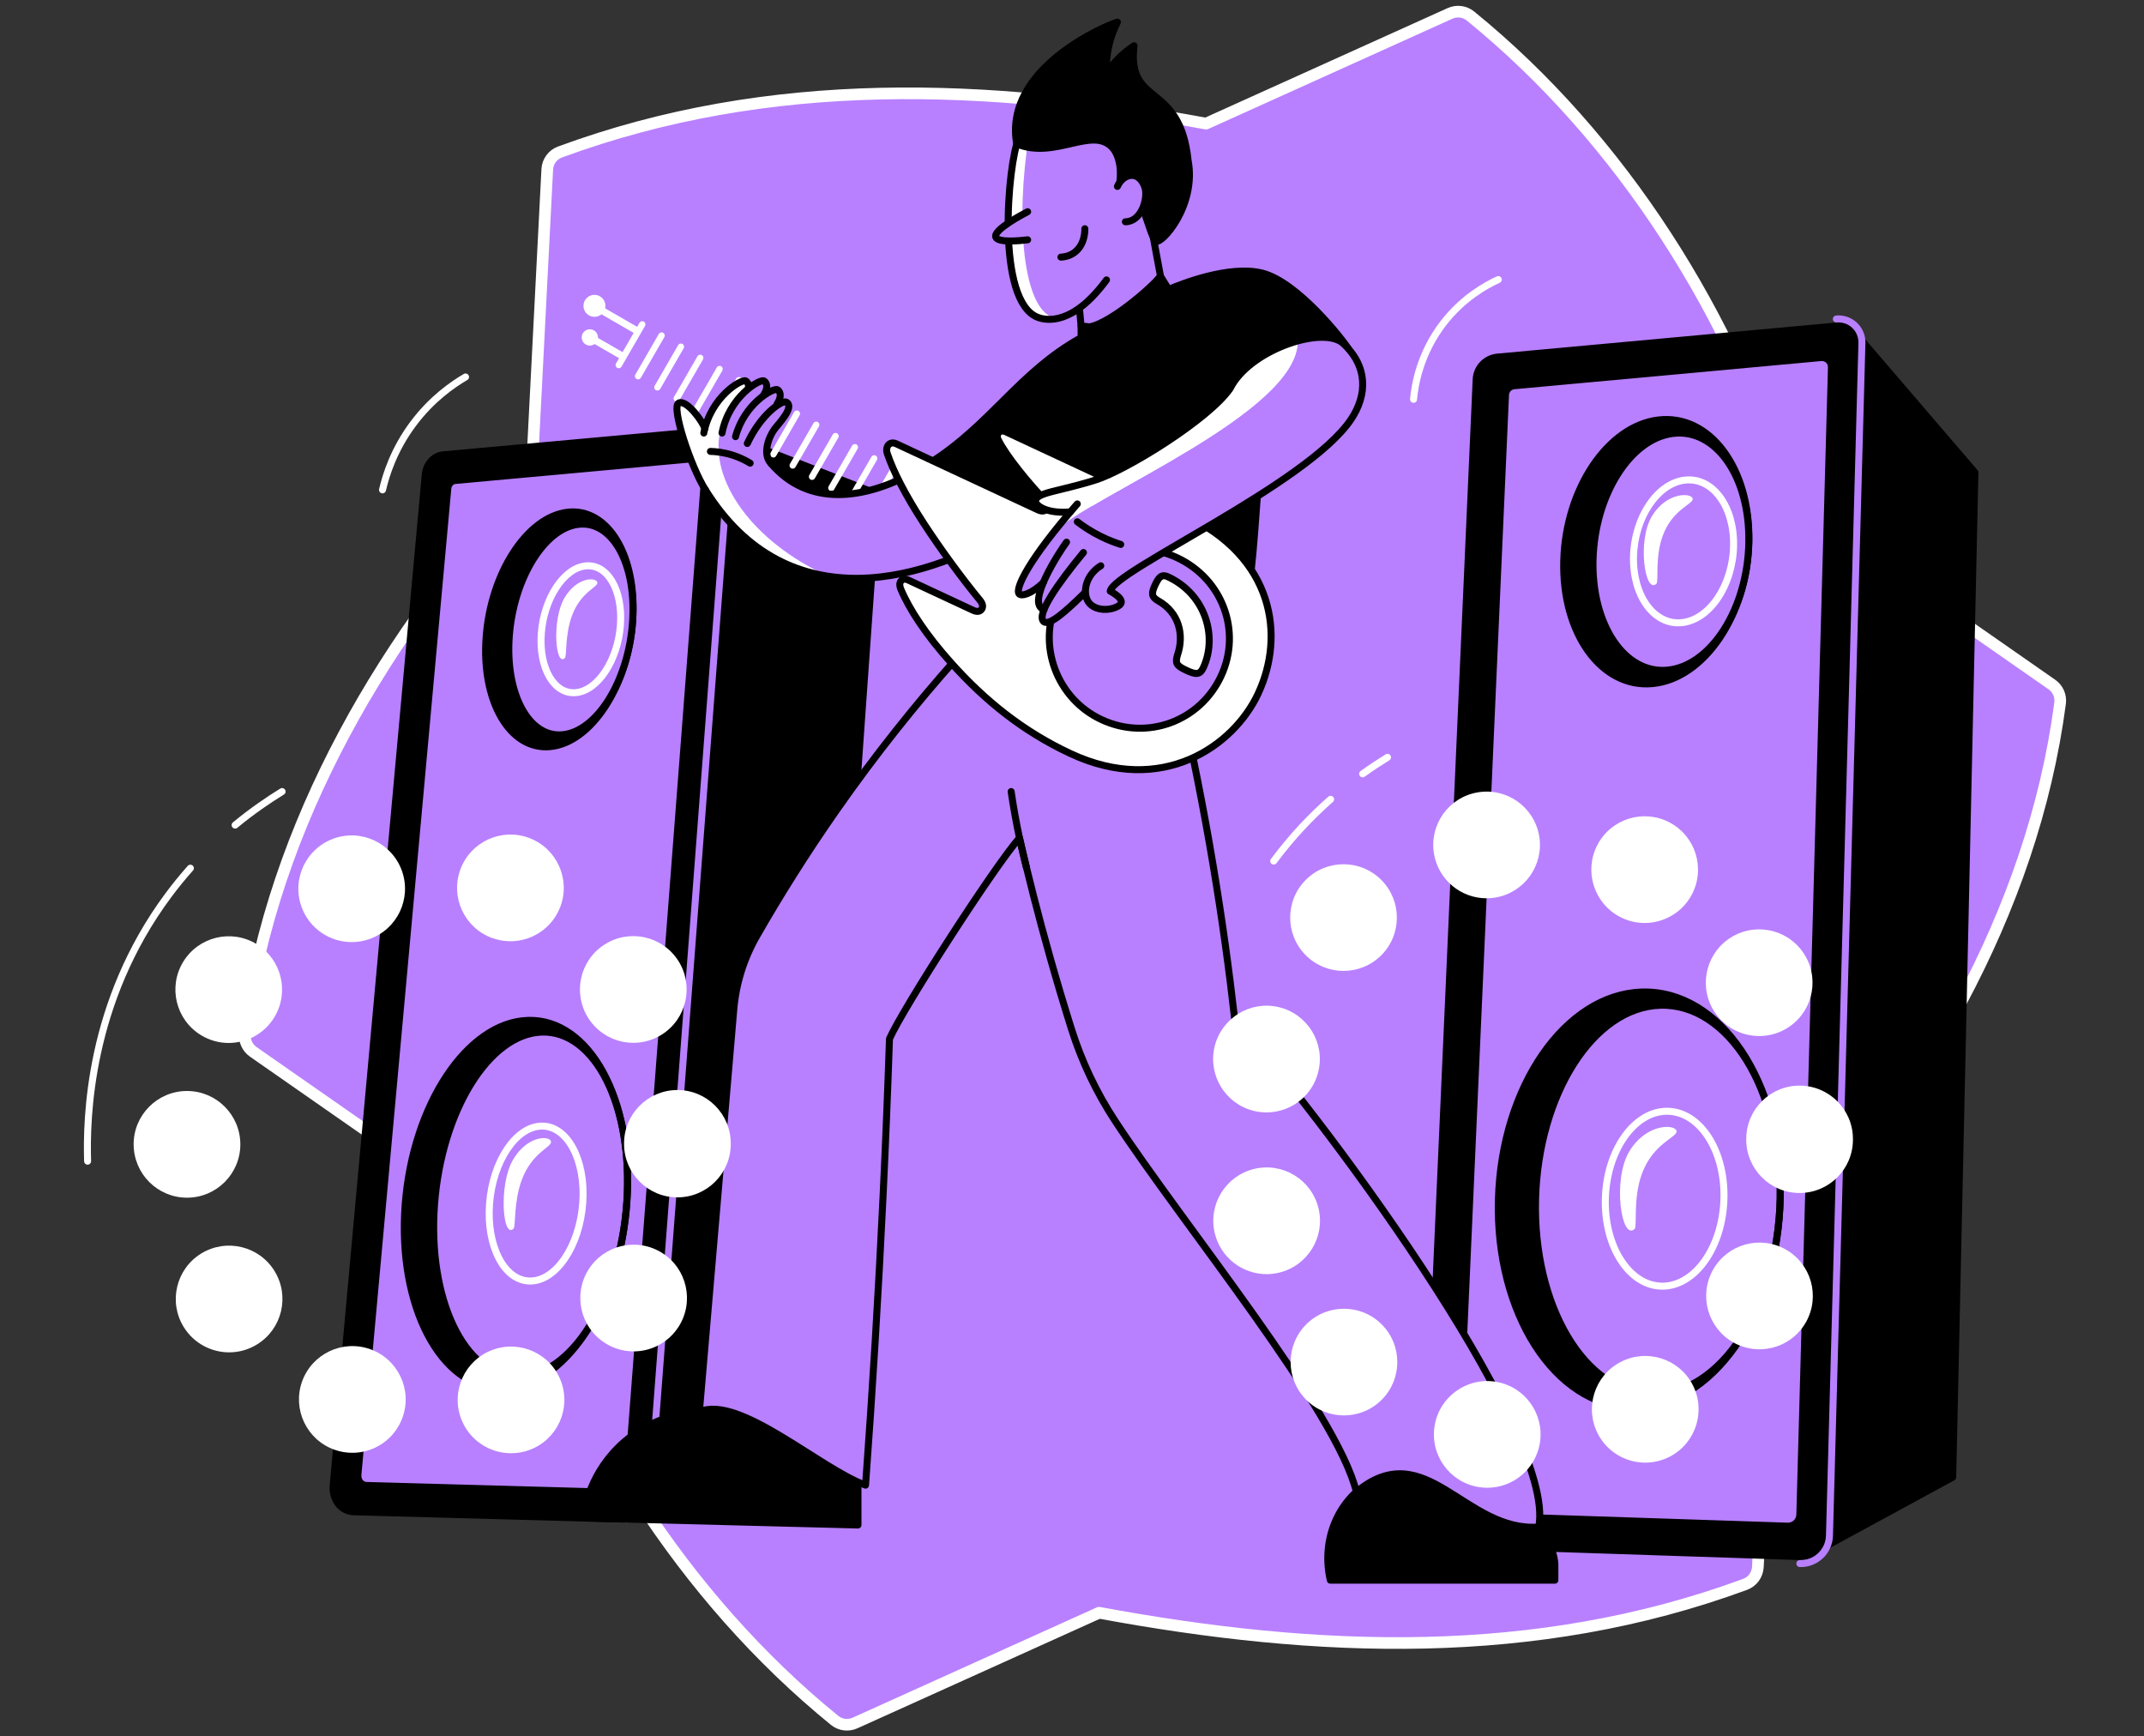 <svg width="368" height="298" viewBox="0 0 368 298" fill="none" xmlns="http://www.w3.org/2000/svg">
<rect x="0" y="0" width="368" height="298" fill="#333333" stroke="none"/>
<path d="M307.249 86.168C297.565 54.348 278.39 23.881 252.385 2.742C251.398 1.943 250.044 1.779 248.886 2.299L207.002 21.216C169.591 14.288 132.186 12.799 96.114 26.089C94.858 26.55 94.003 27.725 93.933 29.061C93.407 39.299 91.223 81.936 91.223 81.936C66.271 108.27 46.768 141.405 42.052 177.341C41.892 178.583 42.45 179.807 43.472 180.522L88.397 211.833C98.084 243.657 117.256 274.123 143.265 295.259C144.252 296.058 145.605 296.221 146.763 295.698L188.651 276.781C226.059 283.706 263.464 285.195 299.539 271.908C300.792 271.448 301.65 270.265 301.723 268.929L304.43 216.064C329.382 189.724 348.885 156.589 353.601 120.656C353.761 119.418 353.207 118.19 352.181 117.475L307.252 86.164L307.249 86.168Z" fill="#B880FF" stroke="white" stroke-width="2" stroke-linecap="round" stroke-linejoin="round"/>
<path d="M253.372 65.119L244.7 260.027C244.578 262.765 246.717 265.075 249.455 265.165L308.93 267.14C311.658 267.23 313.939 265.085 314.016 262.354L319.587 60.068C319.653 57.654 317.598 55.725 315.195 55.949L257.028 61.286C255.022 61.471 253.463 63.107 253.372 65.116V65.119Z" fill="black" stroke="black" stroke-width="1.2" stroke-linecap="round" stroke-linejoin="round"/>
<path d="M258.409 67.757L249.947 257.979C249.898 259.106 250.777 260.058 251.904 260.097L306.834 261.921C307.957 261.96 308.895 261.073 308.927 259.95L314.351 63.044C314.379 62.06 313.542 61.275 312.561 61.366L259.895 66.201C259.079 66.274 258.444 66.94 258.406 67.76L258.409 67.757Z" fill="#B880FF" stroke="black" stroke-width="1.2" stroke-linecap="round" stroke-linejoin="round"/>
<path d="M300.171 92.924C299.913 105.597 292.427 116.554 283.563 117.328C274.811 118.096 268.068 108.618 268.403 96.231C268.734 83.907 275.959 73.121 284.638 72.075C293.428 71.015 300.432 80.318 300.174 92.924H300.171Z" fill="black" stroke="black" stroke-width="1.2" stroke-linecap="round" stroke-linejoin="round"/>
<path d="M300.171 93.106C299.955 104.481 293.655 114.315 286.193 115.012C278.83 115.7 273.154 107.195 273.433 96.078C273.712 85.013 279.789 75.333 287.093 74.395C294.492 73.442 300.384 81.793 300.167 93.109L300.171 93.106Z" fill="#B880FF" stroke="black" stroke-width="1.2" stroke-linecap="round" stroke-linejoin="round"/>
<path d="M297.555 93.699C297.405 100.508 293.393 106.41 288.621 106.864C283.884 107.314 280.207 102.214 280.378 95.489C280.549 88.781 284.487 82.931 289.2 82.397C293.948 81.86 297.701 86.911 297.555 93.699Z" fill="#B880FF" stroke="white" stroke-width="1.2" stroke-linecap="round" stroke-linejoin="round"/>
<path d="M305.557 205.537C305.166 225.598 293.697 241.773 280.155 241.546C266.84 241.323 256.651 225.28 257.188 205.826C257.722 186.501 268.668 170.63 281.836 170.253C295.231 169.873 305.944 185.612 305.557 205.537Z" fill="black"/>
<path d="M305.56 205.561C305.222 224.346 295.266 239.495 283.507 239.282C271.951 239.073 263.105 224.049 263.568 205.833C264.032 187.736 273.534 172.872 284.966 172.524C296.592 172.168 305.895 186.906 305.557 205.565L305.56 205.561Z" fill="#B880FF" stroke="black" stroke-width="1.2" stroke-linecap="round" stroke-linejoin="round"/>
<path d="M295.905 205.624C295.723 213.978 290.958 220.753 285.304 220.732C279.688 220.711 275.334 213.992 275.544 205.746C275.753 197.521 280.424 190.802 286.012 190.715C291.642 190.628 296.09 197.294 295.905 205.624V205.624Z" fill="#B880FF" stroke="white" stroke-width="1.2" stroke-linecap="round" stroke-linejoin="round"/>
<path d="M280.577 210.905C281.027 210.473 280.274 205.732 281.788 201.532C283.765 196.045 288.084 195.183 287.753 194.053C287.418 192.923 282.576 192.787 279.67 197.58C276.719 202.453 278.31 213.071 280.577 210.902V210.905Z" fill="white"/>
<path d="M284.317 100.177C284.707 99.8 284.055 95.68 285.363 92.031C287.076 87.26 290.812 86.513 290.522 85.533C290.233 84.553 286.043 84.434 283.532 88.599C280.978 92.834 282.356 102.067 284.317 100.177V100.177Z" fill="white"/>
<path d="M305.557 205.537C305.166 225.598 293.697 241.773 280.155 241.546C266.84 241.323 256.651 225.28 257.188 205.826C257.722 186.501 268.668 170.63 281.836 170.253C295.231 169.873 305.944 185.612 305.557 205.537Z" stroke="black" stroke-width="1.2" stroke-linecap="round" stroke-linejoin="round"/>
<path d="M318.418 57.131L338.978 81.085L335.165 253.515L312.3 265.95L318.418 57.131Z" fill="black" stroke="black" stroke-width="1.2" stroke-linecap="round" stroke-linejoin="round"/>
<path d="M308.927 268.34C311.654 268.43 313.936 266.285 314.012 263.554L319.583 58.865C319.649 56.451 317.595 54.522 315.191 54.745" stroke="#B880FF" stroke-width="1.2" stroke-linecap="round" stroke-linejoin="round"/>
<path d="M123.824 74.315L150.614 84.776L138.552 254.966L108.664 260.714L123.824 74.315Z" fill="black" stroke="black" stroke-width="1.2" stroke-linecap="round" stroke-linejoin="round"/>
<path d="M72.997 81.441L57.191 254.927C56.968 257.359 58.555 259.392 60.718 259.452L107.381 260.714C109.509 260.77 111.389 258.862 111.574 256.455L125.31 77.576C125.474 75.438 123.957 73.708 122.066 73.879L76.066 78.058C74.472 78.204 73.161 79.648 72.997 81.441V81.441Z" fill="black" stroke="black" stroke-width="1.2" stroke-linecap="round" stroke-linejoin="round"/>
<path d="M107.377 260.714C109.505 260.77 111.385 258.862 111.57 256.455L125.307 76.453C125.471 74.315 123.954 72.584 122.063 72.755" stroke="#B880FF" stroke-width="1.2" stroke-linecap="round" stroke-linejoin="round"/>
<path d="M76.862 83.841L61.433 253.071C61.342 254.073 61.995 254.91 62.884 254.934L105.982 256.124C106.857 256.148 107.635 255.36 107.708 254.369L121.079 80.161C121.145 79.289 120.528 78.584 119.757 78.654L78.107 82.463C77.458 82.522 76.924 83.112 76.858 83.841H76.862Z" fill="#B880FF" stroke="black" stroke-width="1.2" stroke-linecap="round" stroke-linejoin="round"/>
<path d="M108.584 106.564C107.792 117.807 101.412 127.494 94.411 128.139C87.487 128.777 82.607 120.318 83.441 109.292C84.271 98.318 90.466 88.774 97.348 87.915C104.308 87.05 109.372 95.37 108.588 106.56L108.584 106.564Z" fill="black" stroke="black" stroke-width="1.2" stroke-linecap="round" stroke-linejoin="round"/>
<path d="M108.577 106.724C107.88 116.816 102.483 125.512 96.588 126.091C90.763 126.667 86.685 119.073 87.417 109.184C88.146 99.34 93.386 90.772 99.176 89.998C105.033 89.213 109.271 96.682 108.577 106.724V106.724Z" fill="#B880FF" stroke="black" stroke-width="1.2" stroke-linecap="round" stroke-linejoin="round"/>
<path d="M106.495 107.233C106.062 113.275 102.64 118.494 98.869 118.867C95.123 119.24 92.465 114.684 92.911 108.706C93.354 102.744 96.724 97.567 100.456 97.128C104.213 96.688 106.924 101.202 106.491 107.23L106.495 107.233Z" fill="#B880FF" stroke="white" stroke-width="1.2" stroke-linecap="round" stroke-linejoin="round"/>
<path d="M107.59 206.332C106.359 224.063 96.626 238.421 86.004 238.302C75.533 238.183 68.228 224.007 69.547 206.73C70.855 189.56 80.224 175.45 90.609 175.119C101.147 174.78 108.814 188.709 107.59 206.332Z" fill="black"/>
<path d="M107.59 206.353C106.456 222.957 97.959 236.398 88.743 236.275C79.663 236.157 73.38 222.884 74.584 206.716C75.78 190.645 83.957 177.442 92.967 177.128C102.11 176.811 108.717 189.85 107.59 206.35V206.353Z" fill="#B880FF" stroke="black" stroke-width="1.2" stroke-linecap="round" stroke-linejoin="round"/>
<path d="M100.027 206.437C99.497 213.828 95.451 219.842 91.01 219.849C86.57 219.856 83.482 213.919 84.026 206.608C84.567 199.314 88.554 193.345 92.95 193.261C97.373 193.174 100.554 199.066 100.027 206.44V206.437Z" fill="#B880FF" stroke="white" stroke-width="1.2" stroke-linecap="round" stroke-linejoin="round"/>
<path d="M88.157 210.842C88.53 210.459 88.157 206.259 89.542 202.533C91.349 197.664 94.784 196.893 94.572 195.895C94.362 194.894 90.56 194.782 88.056 199.038C85.551 203.294 86.273 212.775 88.157 210.842V210.842Z" fill="white"/>
<path d="M96.968 112.912C97.293 112.581 96.968 108.915 98.168 105.681C99.734 101.453 102.703 100.815 102.521 99.943C102.34 99.067 99.054 98.931 96.884 102.619C94.68 106.365 95.335 114.583 96.968 112.916V112.912Z" fill="white"/>
<path d="M107.59 206.332C106.359 224.063 96.626 238.421 86.004 238.302C75.533 238.183 68.228 224.007 69.547 206.73C70.855 189.56 80.224 175.45 90.609 175.119C101.147 174.78 108.814 188.709 107.59 206.332Z" stroke="black" stroke-width="1.2" stroke-linecap="round" stroke-linejoin="round"/>
<path d="M257.167 47.982C255.068 48.944 251.112 51.107 247.76 55.44C243.668 60.731 242.838 66.211 242.621 68.531" stroke="white" stroke-width="1.2" stroke-linecap="round" stroke-linejoin="round"/>
<path d="M79.907 64.698C77.689 65.995 74.12 68.458 70.96 72.672C67.604 77.14 66.247 81.522 65.657 84.071" stroke="white" stroke-width="1.2" stroke-linecap="round" stroke-linejoin="round"/>
<path d="M196.642 33.662L199.189 47.406L191.794 56.622L185.56 55.935L185.012 50.137L185.605 32.706L196.642 33.662Z" fill="#B880FF"/>
<path d="M196.642 33.662L199.189 47.406L191.794 56.622L185.56 55.935L185.012 50.138" stroke="black" stroke-width="1.2" stroke-linecap="round" stroke-linejoin="round"/>
<path d="M189.92 48.038C184.119 55.935 179.56 54.997 178.168 54.48C170.881 51.773 172.932 28.172 174.861 23.686L180.003 20.546H193.224L198.202 23.567L199.754 30.101" fill="#B880FF"/>
<path d="M176.609 23.264L175.315 23.41L174.862 23.686C172.936 28.175 170.881 51.773 178.168 54.48C178.754 54.7 179.909 54.99 181.479 54.662C175.409 54.051 174.296 37.499 176.609 23.264V23.264Z" fill="white"/>
<path d="M193.757 32.828L192.202 31.287C192.631 27.959 191.584 26.121 191.078 25.51C187.688 21.404 181.203 27.474 174.513 24.704C172.102 11.529 190.531 4.089 191.793 3.799C191.141 5.086 190.395 6.946 190.067 9.272C189.896 10.497 189.875 11.602 189.92 12.544C190.37 11.867 190.946 11.114 191.675 10.343C192.721 9.237 193.768 8.425 194.65 7.845C193.402 18.495 202.502 13.793 203.929 27.537C205.415 35.358 199.251 42.079 198.397 41.364C197.19 40.353 196.136 32.951 193.757 32.832V32.828Z" fill="black" stroke="black" stroke-width="1.2" stroke-linecap="round" stroke-linejoin="round"/>
<path d="M191.794 31.995C192.352 30.721 193.492 29.975 194.525 30.115C196.001 30.313 196.527 32.204 196.552 32.291C197.04 34.14 195.896 38.061 193.161 38.061" fill="#B880FF"/>
<path d="M191.794 31.995C192.352 30.721 193.492 29.975 194.525 30.115C196.001 30.313 196.527 32.204 196.552 32.291C197.04 34.14 195.896 38.061 193.161 38.061" stroke="black" stroke-width="1.2" stroke-linecap="round" stroke-linejoin="round"/>
<path d="M186.202 39.251C186.212 39.463 186.282 42.062 184.297 43.416C183.457 43.988 182.592 44.106 182.096 44.131" stroke="black" stroke-width="1.2" stroke-linecap="round" stroke-linejoin="round"/>
<path d="M174.862 23.686C172.936 28.175 170.881 51.773 178.168 54.48C179.56 54.997 184.116 55.935 189.92 48.038" stroke="black" stroke-width="1.2" stroke-linecap="round" stroke-linejoin="round"/>
<path d="M176.386 36.338C175.636 36.728 170.494 39.418 170.913 40.681C171.254 41.71 175.119 41.308 176.386 41.155" fill="#B880FF"/>
<path d="M176.386 36.338C175.636 36.728 170.494 39.418 170.913 40.681C171.254 41.71 175.119 41.308 176.386 41.155" stroke="black" stroke-width="1.2" stroke-linecap="round" stroke-linejoin="round"/>
<path d="M199.189 47.406C197.19 49.897 188.044 57.574 185.557 55.931V57.955C174.858 63.867 170.124 72.856 159.457 79.54C161.693 84.11 163.926 88.676 166.162 93.246C170.17 92.516 172.162 93.082 173.023 94.226C174.499 96.186 173.602 101.105 163.287 113.809C176.393 115.86 192.704 123.444 205.81 125.495C216.606 116.104 214.862 80.503 217.042 75.815C219.717 70.069 229.701 65.388 231.469 59.904C230.527 58.349 222.777 48.456 216.71 46.886C210.99 45.407 202.517 48.843 200.588 49.67C200.218 49.049 199.555 48.023 199.185 47.406H199.189Z" fill="black" stroke="black" stroke-width="1.2" stroke-linecap="round" stroke-linejoin="round"/>
<path d="M145.162 247.302L147.262 254.118V261.722L100.083 260.519C100.293 258.89 101.318 252.545 107.116 247.48C112.376 242.882 118.264 242.39 120.036 242.307C128.412 243.971 136.787 245.638 145.162 247.302V247.302Z" fill="black" stroke="black" stroke-width="1.2" stroke-linecap="round" stroke-linejoin="round"/>
<path d="M235.062 254.38C229.638 257.564 226.75 264.349 228.337 271.19H266.882V268.619C266.882 264.918 262.878 259.724 259.613 257.983C259.613 257.983 243.036 249.695 235.059 254.376L235.062 254.38Z" fill="black" stroke="black" stroke-width="1.2" stroke-linecap="round" stroke-linejoin="round"/>
<path d="M164.058 113.132C157.455 120.555 150.45 129.22 143.484 139.193C138.287 146.637 133.78 153.851 129.88 160.663C127.675 164.514 126.329 168.791 125.952 173.211C123.981 196.244 122.01 219.273 120.04 242.307C126.814 239.282 140.805 252.112 148.563 254.882C149.756 238.626 150.771 222.043 151.577 205.149C152.01 196.104 152.372 187.146 152.672 178.276C154.978 173.047 170.888 148.36 174.987 143.818C176.501 150.394 178.238 157.227 180.233 164.291C181.43 168.522 182.658 172.635 183.917 176.629C185.661 182.169 188.162 187.429 191.343 192.288C202.966 210.047 229.491 242.212 232.809 256.047C244.697 246.179 251.412 262.982 264.105 262.075C267.412 245.624 224.824 188.748 211.945 175.105C210.986 166.579 209.758 157.656 208.206 148.385C206.535 138.401 204.637 128.924 202.604 119.976C189.756 117.695 176.905 115.417 164.058 113.136V113.132Z" fill="#B880FF" stroke="black" stroke-width="1.2" stroke-linecap="round" stroke-linejoin="round"/>
<path d="M173.557 135.848C173.937 138.457 174.422 141.192 175.036 144.042C175.388 145.681 175.768 147.265 176.162 148.796" fill="#B880FF"/>
<path d="M173.557 135.848C173.937 138.457 174.422 141.192 175.036 144.042C175.388 145.681 175.768 147.265 176.162 148.796" stroke="black" stroke-width="1.2" stroke-linecap="round" stroke-linejoin="round"/>
<path d="M195.467 126.907C205.02 126.907 212.765 119.163 212.765 109.609C212.765 100.055 205.02 92.311 195.467 92.311C185.913 92.311 178.168 100.055 178.168 109.609C178.168 119.163 185.913 126.907 195.467 126.907Z" fill="#B880FF"/>
<path d="M135.789 80.36C135.528 80.21 135.437 79.875 135.59 79.613L139.619 72.633C139.769 72.372 140.104 72.281 140.366 72.434C140.627 72.584 140.718 72.919 140.565 73.181L136.536 80.161C136.386 80.423 136.051 80.513 135.789 80.36ZM132.472 78.445C132.21 78.295 132.12 77.96 132.273 77.698L136.302 70.718C136.452 70.457 136.787 70.366 137.049 70.519C137.31 70.669 137.401 71.004 137.247 71.266L133.218 78.246C133.068 78.507 132.734 78.598 132.472 78.445ZM129.155 76.53C128.893 76.38 128.802 76.045 128.956 75.783L132.985 68.803C133.135 68.541 133.47 68.451 133.731 68.604C133.993 68.754 134.083 69.089 133.93 69.351L129.901 76.331C129.751 76.592 129.416 76.683 129.155 76.53ZM125.837 74.615C125.576 74.465 125.485 74.13 125.638 73.868L129.667 66.888C129.817 66.626 130.152 66.536 130.414 66.689C130.675 66.839 130.766 67.174 130.613 67.436L126.584 74.416C126.434 74.677 126.099 74.768 125.837 74.615ZM122.52 72.7C122.258 72.549 122.168 72.215 122.321 71.953L126.353 64.973C126.503 64.711 126.838 64.621 127.1 64.774C127.362 64.924 127.452 65.259 127.299 65.521L123.266 72.501C123.116 72.762 122.781 72.853 122.52 72.7ZM119.202 70.784C118.941 70.635 118.85 70.3 119.004 70.038L123.036 63.058C123.186 62.796 123.521 62.706 123.783 62.859C124.044 63.009 124.135 63.344 123.981 63.606L119.949 70.586C119.799 70.847 119.464 70.938 119.202 70.784ZM115.885 68.869C115.624 68.719 115.533 68.385 115.686 68.123L119.715 61.143C119.865 60.881 120.2 60.791 120.462 60.944C120.723 61.094 120.814 61.429 120.661 61.691L116.632 68.671C116.482 68.932 116.147 69.023 115.885 68.869ZM112.568 66.954C112.306 66.804 112.215 66.469 112.369 66.208L116.398 59.228C116.548 58.966 116.883 58.876 117.144 59.029C117.406 59.179 117.497 59.514 117.343 59.776L113.314 66.755C113.164 67.017 112.829 67.108 112.568 66.954ZM109.25 65.039C108.989 64.889 108.898 64.554 109.052 64.293L113.081 57.313C113.231 57.051 113.565 56.96 113.827 57.114C114.089 57.264 114.179 57.599 114.026 57.86L109.997 64.84C109.847 65.102 109.512 65.193 109.25 65.039ZM105.933 63.124C105.671 62.974 105.581 62.639 105.734 62.378L109.763 55.398C109.913 55.136 110.248 55.045 110.51 55.199C110.771 55.349 110.862 55.684 110.709 55.945L106.68 62.925C106.53 63.187 106.195 63.278 105.933 63.124ZM139.11 82.292C138.848 82.142 138.758 81.807 138.911 81.546L142.94 74.566C143.09 74.304 143.425 74.213 143.687 74.367C143.948 74.517 144.039 74.852 143.886 75.113L139.857 82.094C139.707 82.355 139.372 82.446 139.11 82.292Z" fill="white"/>
<path d="M152.376 89.953C152.114 89.803 152.024 89.468 152.177 89.206L156.206 82.226C156.356 81.965 156.691 81.874 156.953 82.027C157.214 82.177 157.305 82.512 157.152 82.774L153.123 89.754C152.973 90.015 152.638 90.106 152.376 89.953ZM149.059 88.038C148.797 87.888 148.706 87.553 148.86 87.291L152.889 80.311C153.039 80.049 153.374 79.959 153.635 80.112C153.897 80.262 153.988 80.597 153.834 80.859L149.805 87.839C149.655 88.1 149.32 88.191 149.059 88.038ZM145.741 86.123C145.48 85.972 145.389 85.638 145.543 85.376L149.572 78.396C149.722 78.134 150.056 78.044 150.318 78.197C150.58 78.347 150.67 78.682 150.517 78.944L146.488 85.924C146.338 86.185 146.003 86.276 145.741 86.123ZM142.424 84.207C142.162 84.058 142.072 83.723 142.225 83.461L146.254 76.481C146.404 76.219 146.739 76.129 147.001 76.282C147.262 76.432 147.353 76.767 147.199 77.029L143.171 84.009C143.021 84.27 142.686 84.361 142.424 84.207Z" fill="white"/>
<path d="M103.16 53.204L109.411 56.814" stroke="white" stroke-width="1.2" stroke-linecap="round" stroke-linejoin="round"/>
<path d="M102.03 58.338L106.767 61.073" stroke="white" stroke-width="1.2" stroke-linecap="round" stroke-linejoin="round"/>
<path d="M101.241 59.308C102.014 59.308 102.64 58.682 102.64 57.909C102.64 57.137 102.014 56.511 101.241 56.511C100.469 56.511 99.843 57.137 99.843 57.909C99.843 58.682 100.469 59.308 101.241 59.308Z" fill="white"/>
<path d="M102.03 54.376C103.072 54.376 103.917 53.531 103.917 52.489C103.917 51.446 103.072 50.601 102.03 50.601C100.987 50.601 100.143 51.446 100.143 52.489C100.143 53.531 100.987 54.376 102.03 54.376Z" fill="white"/>
<path d="M127.934 67.82C128.942 66.271 128.3 65.535 127.986 65.374C127.278 65.015 122.014 68.088 120.804 74.318L128.68 78.326L130.864 77.604" fill="#B880FF"/>
<path d="M125.645 85.85L121.083 84.071C118.582 80.133 115.149 69.832 116.496 69.166C117.842 68.5 120.804 72.745 121.083 73.868C124.229 75.686 127.714 75.79 130.86 77.608L125.645 85.854V85.85Z" fill="#B880FF"/>
<path d="M174.862 89.942C159.307 99.831 135.277 106.829 121.083 84.071C124.341 81.915 127.599 79.76 130.86 77.604C137.199 87.029 147.363 86.318 157.218 80.873C162.461 77.974 162.82 93.577 167.264 88.815C167.7 95.802 174.426 82.955 174.862 89.945V89.942Z" fill="#B880FF"/>
<path d="M123.608 74.039C123.981 72.347 125.024 69.435 128.478 66.407C128.509 65.8 128.185 65.472 127.986 65.374C127.306 65.032 122.447 67.851 120.981 73.575C120.385 72.155 117.744 68.545 116.496 69.162C115.149 69.829 118.582 80.13 121.083 84.068C126.877 93.361 134.314 97.69 142.145 98.89C128.973 92.872 121.773 82.331 123.608 74.036V74.039Z" fill="white"/>
<path d="M130.993 68.071C132.001 66.522 131.429 65.531 131.115 65.374C130.407 65.015 125.143 68.088 123.933 74.318L129.074 76.551L132.911 72.166" fill="#B880FF"/>
<path d="M126.245 75.818C127.456 69.588 132.678 66.623 133.428 66.874C134.314 67.174 134.174 68.5 133.166 70.045" fill="#B880FF"/>
<path d="M128.269 76.108C130.627 71.05 134.251 68.625 134.952 69.005C136.48 69.832 133.585 72.752 132.915 73.673C131.855 75.127 130.86 78.037 132.343 79.547" fill="#B880FF"/>
<path d="M174.862 89.942C159.307 99.831 135.277 106.829 121.083 84.071" stroke="black" stroke-width="1.2" stroke-linecap="round" stroke-linejoin="round"/>
<path d="M132.339 79.547C138.723 87.037 148.459 85.983 158.024 80.44" stroke="black" stroke-width="1.2" stroke-linecap="round" stroke-linejoin="round"/>
<path d="M120.804 74.315C122.014 68.085 127.278 65.015 127.986 65.371C128.181 65.468 128.506 65.796 128.478 66.403" stroke="black" stroke-width="1.2" stroke-linecap="round" stroke-linejoin="round"/>
<path d="M123.929 74.315C125.14 68.085 130.403 65.015 131.112 65.371C131.426 65.528 132.067 66.267 131.059 67.816" stroke="black" stroke-width="1.2" stroke-linecap="round" stroke-linejoin="round"/>
<path d="M126.245 74.939C127.766 69.264 132.72 66.518 133.428 66.878C133.742 67.035 134.384 67.774 133.375 69.323" stroke="black" stroke-width="1.2" stroke-linecap="round" stroke-linejoin="round"/>
<path d="M121.083 84.071C118.582 80.133 115.149 69.832 116.496 69.166C117.842 68.499 120.692 72.434 120.975 73.558" stroke="black" stroke-width="1.2" stroke-linecap="round" stroke-linejoin="round"/>
<path d="M128.269 76.108C130.627 71.05 134.251 68.625 134.952 69.005C136.48 69.832 133.585 72.752 132.915 73.673C131.855 75.127 130.86 78.037 132.343 79.547" stroke="black" stroke-width="1.2" stroke-linecap="round" stroke-linejoin="round"/>
<path d="M121.937 77.471C122.924 77.499 124.271 77.639 125.788 78.127C127.02 78.521 128.014 79.034 128.757 79.488" stroke="black" stroke-width="1.2" stroke-linecap="round" stroke-linejoin="round"/>
<path d="M206.532 114.604C205.935 115.884 205.209 115.78 203.584 115.023C201.861 114.22 201.711 113.788 202.101 112.421C203.291 108.967 202.391 105.137 198.791 103.107C197.661 102.461 197.57 101.879 198.257 100.407C198.899 99.029 199.388 98.485 200.476 98.991C206.968 102.008 209.005 109.299 206.532 114.604ZM215.964 119.003C220.565 109.135 218.74 95.603 203.319 88.411L172.66 74.112C172.039 73.823 171.513 73.969 171.251 74.531C171.108 74.838 171.202 75.225 171.345 75.487C172.06 76.896 173.243 78.626 174.928 80.754C176.557 82.808 177.886 84.27 179.232 85.732C179.794 86.335 179.923 86.771 179.738 87.172C179.49 87.703 178.95 87.874 178.179 87.514L153.838 76.163C153.112 75.825 152.554 76.121 152.334 76.589C152.146 76.99 152.135 77.37 152.31 77.88C153.321 80.859 155.299 84.811 158.557 89.827C161.411 94.215 165.108 99.252 168.171 102.981C168.684 103.602 168.746 104.084 168.548 104.46C168.324 104.896 167.805 105.106 167.034 104.743L155.885 99.545C155.25 99.249 154.748 99.416 154.511 99.933C154.378 100.215 154.441 100.693 154.615 101.098C156.077 104.582 158.962 108.985 163.298 113.809C169.074 120.248 175.556 125.512 183.791 129.353C199.412 136.626 211.712 128.132 215.971 118.996L215.964 119.003ZM189.055 123.496C181.391 119.924 177.917 110.708 181.538 102.95C185.11 95.286 194.354 92.129 202.018 95.705C209.873 99.367 213.152 108.374 209.584 116.027C205.966 123.785 196.914 127.162 189.059 123.499L189.055 123.496Z" fill="white" stroke="black" stroke-width="1.2" stroke-linecap="round" stroke-linejoin="round"/>
<path d="M211.136 66.675C207.473 71.992 193.325 80.691 188.1 82.355C181.727 84.385 177.732 84.493 177.732 86.049C177.781 86.785 179.675 88.212 183.697 87.856C187.224 87.546 187.189 94.02 188.933 97.1C186.191 98.795 185.714 101.977 186.941 103.48C187.991 104.767 190.37 104.921 191.958 104C193.649 103.02 190.559 101.46 190.559 101.46C191.023 97.976 224.364 83.161 231.881 71.988C234.748 67.725 234.801 62.758 230.385 58.802C226.83 55.928 214.363 60.17 211.143 66.672L211.136 66.675Z" fill="#B880FF"/>
<path d="M222.735 58.537C218.134 59.807 213.034 62.849 211.136 66.675C207.473 71.991 193.325 80.691 188.1 82.355C181.727 84.385 177.732 84.493 177.732 86.049C177.781 86.778 179.654 88.195 183.631 87.86C182.529 89.154 181.556 90.35 180.68 91.47C187.109 85.086 222.825 70.844 222.735 58.537Z" fill="white"/>
<path d="M185.965 94.822C181.611 100.1 177.75 105.556 179.173 106.693C180.492 107.75 185.476 102.378 189.924 98.052" fill="#B880FF"/>
<path d="M183.062 93.043C181.988 94.453 175.939 103.728 179.204 104.589C181.849 101.949 186.809 96.877 189.456 94.236" fill="#B880FF"/>
<path d="M185.766 93.437C183.53 95.628 181.294 97.822 179.058 100.013C176.86 102.05 175.35 102.326 174.949 101.945C174.115 101.157 176.532 95.945 184.908 86.381L192.359 87.79L196.321 91.746L186.383 99.601" fill="#B880FF"/>
<path d="M222.735 58.537C218.134 59.807 213.034 62.849 211.136 66.675C207.473 71.991 193.325 80.691 188.1 82.355C181.727 84.385 177.732 84.493 177.732 86.049C177.781 86.778 179.654 88.195 183.631 87.86C182.529 89.154 181.556 90.35 180.68 91.47C187.109 85.086 222.825 70.844 222.735 58.537Z" fill="white"/>
<path d="M192.362 93.437C191.333 93.109 190.168 92.666 188.933 92.052C187.301 91.243 185.965 90.354 184.911 89.548" stroke="black" stroke-width="1.2" stroke-linecap="round" stroke-linejoin="round"/>
<path d="M188.937 97.1C186.195 98.795 185.717 101.977 186.945 103.48C187.995 104.767 190.374 104.921 191.961 104C193.653 103.02 190.562 101.46 190.562 101.46C191.026 97.976 224.367 83.161 231.884 71.988C234.752 67.725 234.804 62.758 230.388 58.802C226.69 55.928 214.366 60.17 211.146 66.672C207.484 71.988 193.335 80.688 188.11 82.352C181.737 84.382 177.743 84.49 177.743 86.046C177.792 86.782 179.686 88.209 183.708 87.853" stroke="black" stroke-width="1.2" stroke-linecap="round" stroke-linejoin="round"/>
<path d="M185.965 94.822C181.611 100.1 177.75 105.556 179.173 106.693C180.129 107.457 183.007 104.851 186.209 101.715" stroke="black" stroke-width="1.2" stroke-linecap="round" stroke-linejoin="round"/>
<path d="M183.062 93.043C181.988 94.453 175.939 103.728 179.204 104.589" stroke="black" stroke-width="1.2" stroke-linecap="round" stroke-linejoin="round"/>
<path d="M184.908 86.482C176.532 96.043 174.115 101.157 174.949 101.945C175.35 102.325 176.86 102.05 179.058 100.013" stroke="black" stroke-width="1.2" stroke-linecap="round" stroke-linejoin="round"/>
<path d="M79.143 243.475C77.364 238.738 79.76 233.46 84.498 231.681C89.231 229.909 94.505 232.299 96.284 237.036C98.06 241.77 95.667 247.044 90.93 248.823C89.873 249.224 88.785 249.412 87.714 249.405C84.013 249.405 80.521 247.145 79.143 243.472V243.475Z" fill="white"/>
<path d="M57.418 248.805C52.653 247.117 50.156 241.888 51.84 237.12C53.529 232.355 58.758 229.857 63.526 231.542C68.291 233.23 70.792 238.459 69.104 243.227C67.775 246.988 64.245 249.332 60.474 249.332C59.462 249.332 58.426 249.165 57.418 248.805V248.805Z" fill="white"/>
<path d="M31.521 227.722C28.877 223.414 30.227 217.77 34.535 215.129C38.843 212.485 44.48 213.832 47.124 218.143C49.775 222.451 48.422 228.088 44.114 230.733C42.621 231.653 40.967 232.09 39.331 232.09C36.258 232.09 33.248 230.537 31.521 227.722Z" fill="white"/>
<path d="M103.868 230.506C99.595 227.806 98.318 222.151 101.015 217.878C103.715 213.605 109.369 212.328 113.649 215.028C117.922 217.725 119.199 223.383 116.499 227.656C114.755 230.415 111.783 231.926 108.752 231.926C107.081 231.926 105.385 231.469 103.871 230.506H103.868Z" fill="white"/>
<path d="M22.936 196.404C22.929 191.346 27.028 187.244 32.079 187.237C37.137 187.23 41.239 191.322 41.253 196.38C41.26 201.431 37.161 205.54 32.111 205.547H32.1C27.049 205.547 22.95 201.455 22.94 196.404H22.936Z" fill="white"/>
<path d="M107.115 196.37V196.244C107.105 191.193 111.197 187.084 116.255 187.07C121.306 187.059 125.415 191.151 125.429 196.209V196.282V196.335C125.429 201.393 121.33 205.491 116.272 205.491C111.232 205.491 107.14 201.41 107.115 196.37V196.37Z" fill="white"/>
<path d="M34.49 177.648C30.175 175.014 28.814 169.381 31.444 165.066C34.081 160.751 39.712 159.39 44.033 162.02C48.349 164.658 49.709 170.288 47.072 174.61C45.349 177.432 42.335 178.994 39.251 178.994C37.626 178.994 35.979 178.558 34.49 177.648Z" fill="white"/>
<path d="M100.969 174.718C98.259 170.448 99.522 164.797 103.791 162.083C108.061 159.373 113.719 160.636 116.433 164.905C119.14 169.175 117.88 174.833 113.607 177.547C112.086 178.513 110.391 178.97 108.71 178.97C105.682 178.97 102.72 177.467 100.973 174.718H100.969Z" fill="white"/>
<path d="M51.743 155.605C50.044 150.844 52.528 145.608 57.286 143.909C62.051 142.21 67.287 144.694 68.985 149.452C70.684 154.217 68.2 159.453 63.442 161.152C62.424 161.511 61.381 161.685 60.366 161.685C56.605 161.685 53.075 159.352 51.743 155.602V155.605Z" fill="white"/>
<path d="M84.414 160.964C79.677 159.202 77.266 153.924 79.028 149.187C80.79 144.45 86.067 142.04 90.804 143.801C95.541 145.563 97.955 150.841 96.19 155.578C94.816 159.261 91.328 161.539 87.606 161.539C86.549 161.539 85.467 161.351 84.414 160.96V160.964Z" fill="white"/>
<path d="M253.735 255.199C248.75 254.348 245.398 249.622 246.249 244.637C247.097 239.649 251.827 236.3 256.812 237.147C261.796 237.999 265.149 242.732 264.297 247.717C263.537 252.182 259.662 255.332 255.284 255.332C254.767 255.332 254.255 255.286 253.731 255.199H253.735ZM274.298 246.14C271.937 241.672 273.646 236.132 278.115 233.771C282.59 231.406 288.129 233.118 290.491 237.587C292.849 242.055 291.143 247.595 286.668 249.956C285.307 250.678 283.842 251.02 282.398 251.02C279.112 251.02 275.938 249.245 274.295 246.14H274.298ZM224.231 240.262C220.642 236.697 220.621 230.9 224.179 227.314C227.737 223.725 233.534 223.697 237.127 227.258C240.717 230.823 240.738 236.621 237.18 240.207C235.39 242.014 233.035 242.917 230.677 242.917C228.347 242.917 226.014 242.031 224.228 240.262H224.231ZM297.537 230.405C293.121 227.931 291.548 222.361 294.014 217.941C296.48 213.528 302.058 211.952 306.471 214.418C310.883 216.884 312.46 222.462 309.994 226.881C308.316 229.881 305.205 231.566 301.995 231.566C300.485 231.566 298.95 231.193 297.537 230.405V230.405ZM208.509 211.655C207.323 206.74 210.351 201.797 215.266 200.611C220.181 199.425 225.124 202.453 226.31 207.368C227.496 212.283 224.468 217.226 219.553 218.412C218.831 218.583 218.113 218.67 217.401 218.67C213.271 218.67 209.518 215.848 208.509 211.655ZM299.731 195.613V195.487C299.721 190.429 303.813 186.32 308.864 186.316C313.922 186.306 318.031 190.398 318.041 195.449V195.529V195.585C318.041 200.643 313.939 204.741 308.885 204.741C303.837 204.741 299.745 200.657 299.728 195.616L299.731 195.613ZM215.256 190.663C210.341 189.491 207.302 184.544 208.475 179.629C209.654 174.714 214.593 171.676 219.508 172.848C224.43 174.027 227.461 178.966 226.289 183.881C225.288 188.088 221.535 190.914 217.391 190.914C216.686 190.914 215.971 190.834 215.256 190.663ZM293.962 173.138C291.489 168.725 293.051 163.147 297.464 160.67C301.87 158.194 307.454 159.76 309.928 164.166H309.935C312.408 168.578 310.845 174.156 306.432 176.633C305.013 177.428 303.474 177.805 301.957 177.805C298.751 177.805 295.647 176.123 293.962 173.134V173.138ZM224.119 163.935C220.547 160.353 220.561 154.559 224.144 150.99C227.726 147.418 233.52 147.432 237.092 151.015C240.657 154.597 240.65 160.395 237.068 163.963C235.278 165.742 232.941 166.628 230.601 166.628C228.253 166.628 225.902 165.728 224.116 163.932L224.119 163.935ZM278.038 157.35C273.562 154.998 271.839 149.466 274.187 144.991C276.538 140.512 282.077 138.788 286.553 141.14C291.028 143.491 292.751 149.023 290.404 153.499C288.768 156.617 285.579 158.403 282.29 158.403C280.853 158.403 279.402 158.065 278.038 157.35ZM246.137 146.564C245.279 141.586 248.621 136.849 253.606 135.991C258.584 135.126 263.321 138.468 264.186 143.452C265.044 148.437 261.702 153.167 256.717 154.032C256.191 154.123 255.671 154.165 255.151 154.165C250.78 154.165 246.912 151.022 246.137 146.567V146.564Z" fill="white"/>
<path d="M32.676 148.999C31.392 150.439 30.126 151.988 28.887 153.656C15.199 172.074 14.816 192.037 15.035 199.282" stroke="white" stroke-width="1.2" stroke-linecap="round" stroke-linejoin="round"/>
<path d="M48.418 135.848C46.029 137.316 43.263 139.204 40.357 141.6" stroke="white" stroke-width="1.2" stroke-linecap="round" stroke-linejoin="round"/>
<path d="M228.389 137.177C225.138 140.037 221.775 143.532 218.625 147.774" stroke="white" stroke-width="1.2" stroke-linecap="round" stroke-linejoin="round"/>
<path d="M238.156 129.97C236.838 130.783 235.401 131.721 233.89 132.806" stroke="white" stroke-width="1.2" stroke-linecap="round" stroke-linejoin="round"/>
</svg>

